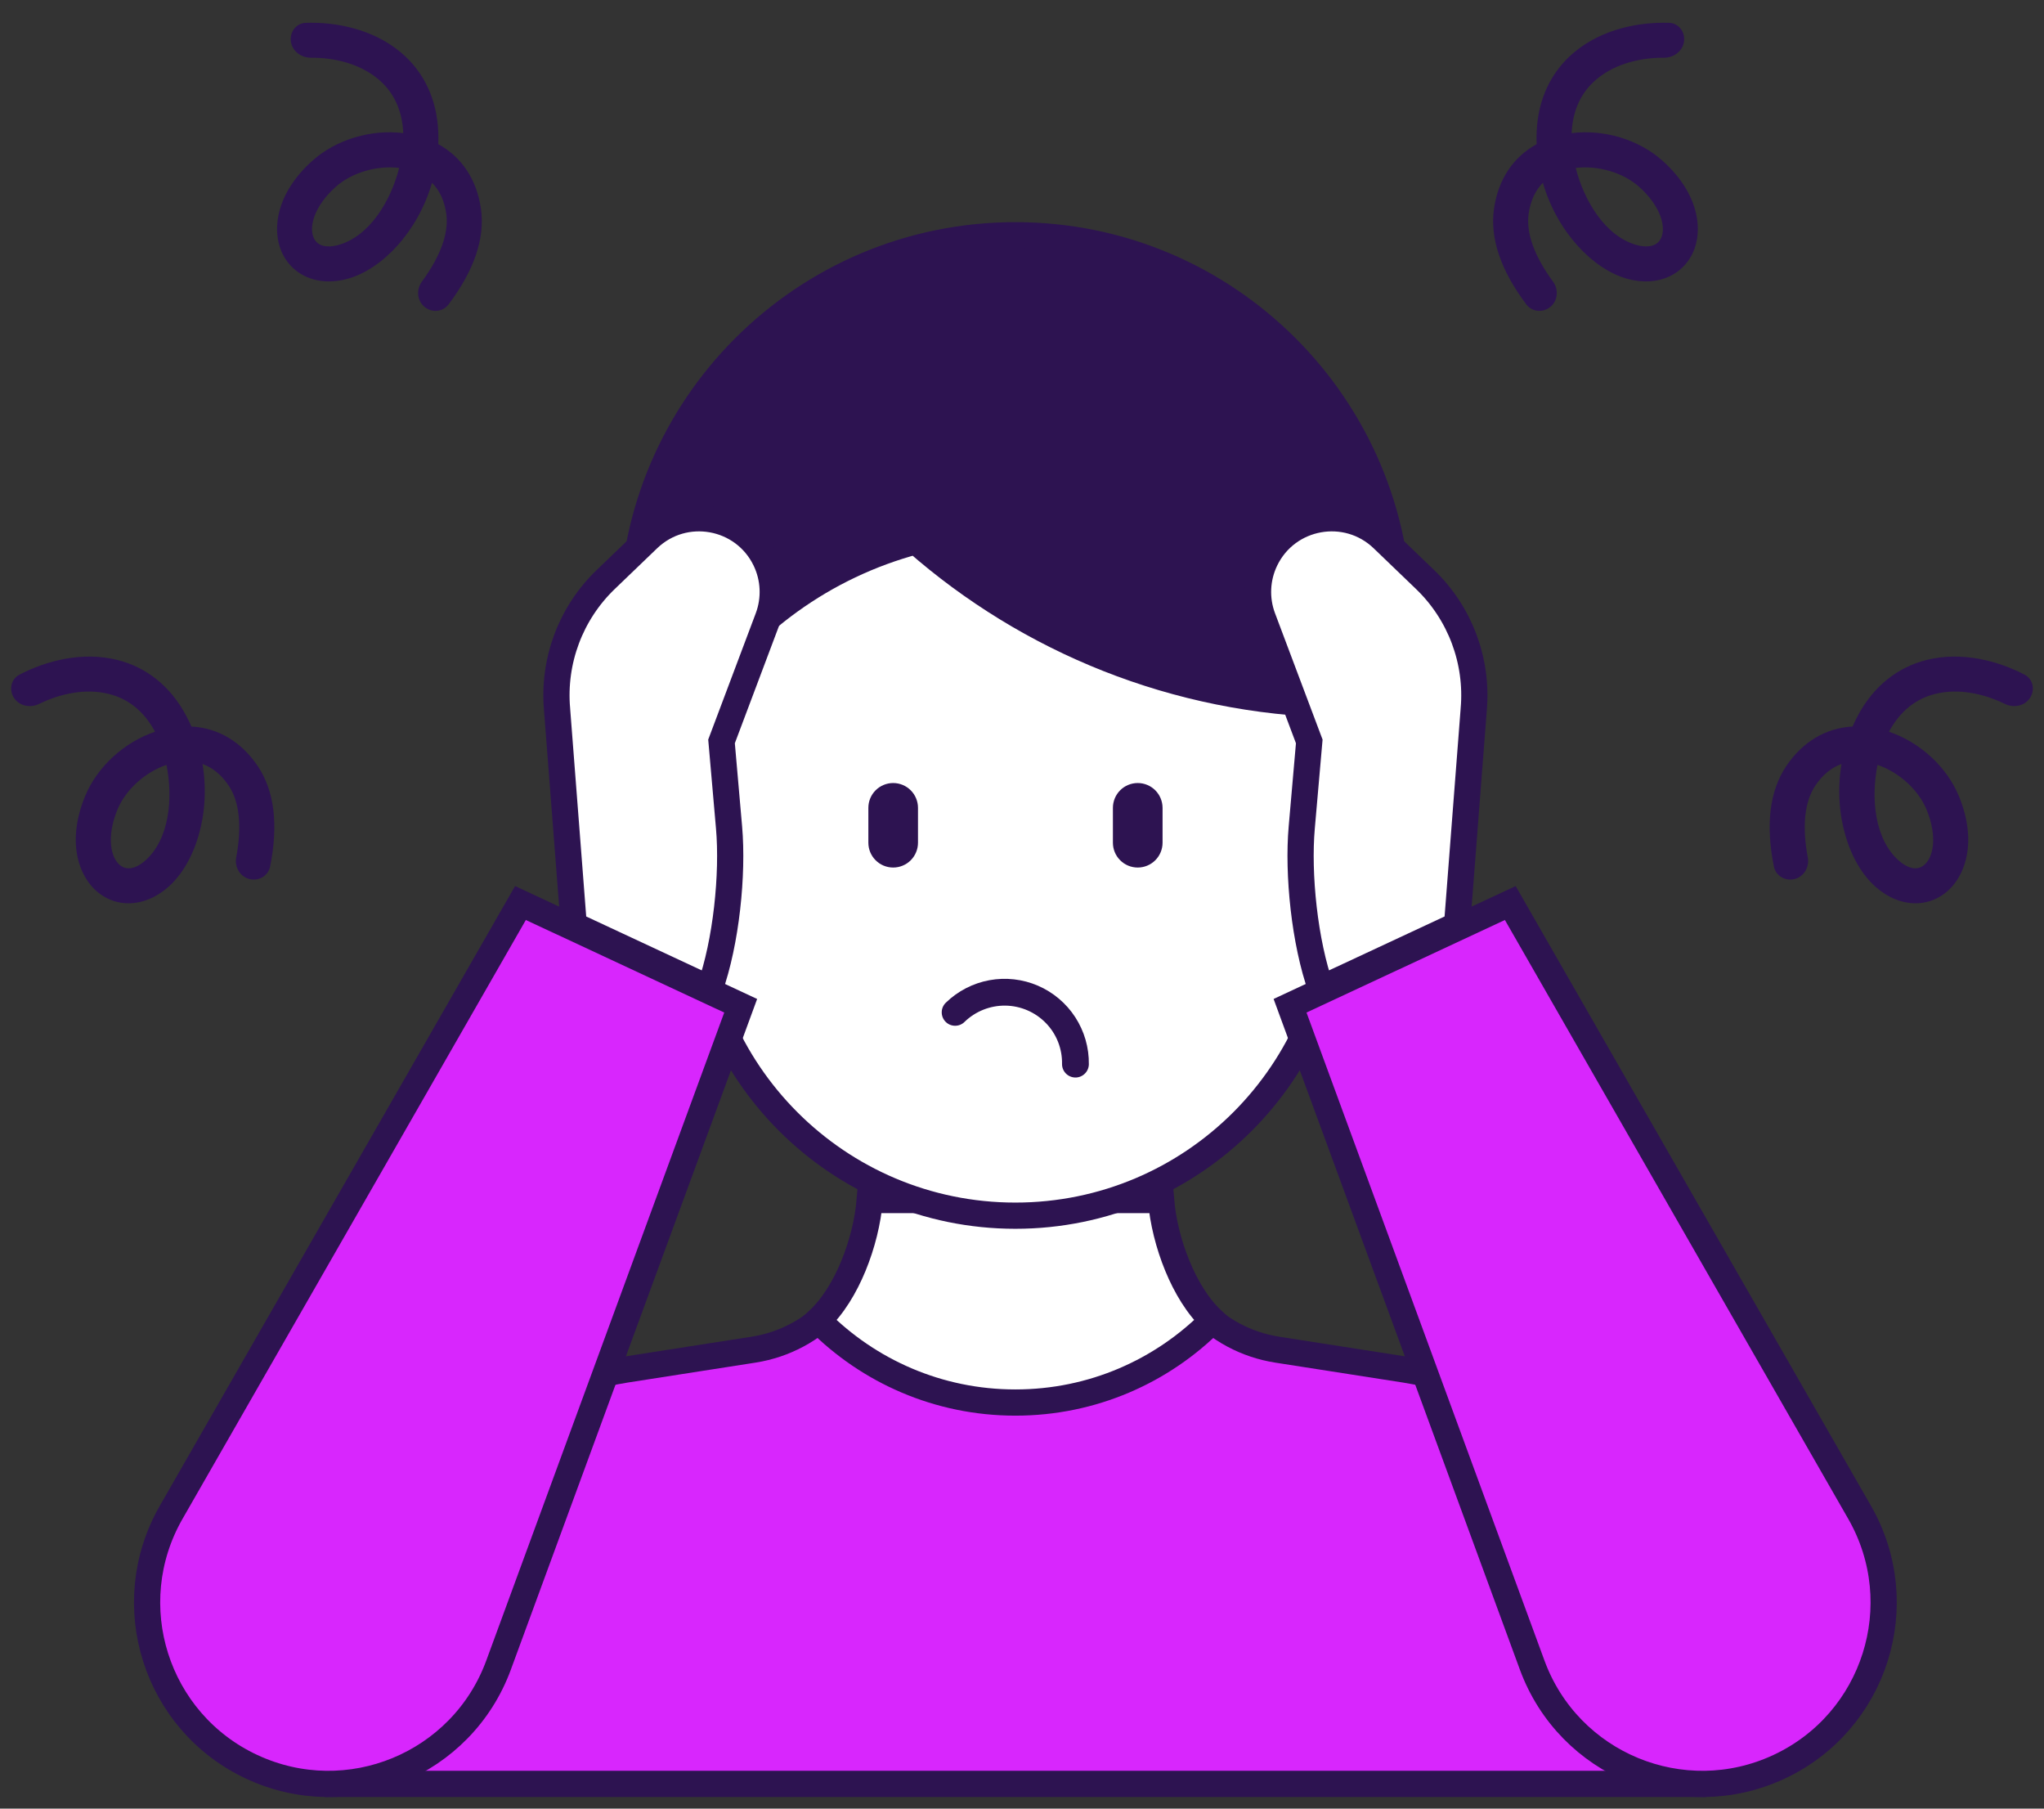 <svg width="78" height="69" viewBox="0 0 78 69" fill="none" xmlns="http://www.w3.org/2000/svg">
<rect x="0" y="0" width="78" height="69" fill="#333333" stroke="none"/>
<path d="M28.752 51.491C31.151 51.116 32.961 49.159 33.186 46.783H44.308C44.532 49.159 46.343 51.116 48.742 51.491L53.62 52.252C58.078 52.948 61.671 56.272 62.711 60.662L64.463 68.056H13.031L14.782 60.662C15.822 56.272 19.416 52.948 23.873 52.252L23.873 52.252L28.752 51.491L28.752 51.491Z" fill="url(#paint0_linear_323_1873)" stroke="#2D1351" stroke-width="1"/>
<path d="M32.564 48.303C32.902 47.485 33.122 46.587 33.189 45.783H44.307C44.374 46.587 44.594 47.484 44.932 48.302C45.253 49.08 45.702 49.839 46.275 50.372C44.354 52.309 41.692 53.508 38.748 53.508C35.805 53.508 33.142 52.309 31.221 50.372C31.794 49.839 32.243 49.08 32.564 48.303Z" fill="white" stroke="#2D1351" stroke-width="1"/>
<path d="M53.37 23.597C53.37 26.391 52.587 29 51.229 31.219L26.266 31.219C24.908 29 24.125 26.391 24.125 23.597C24.125 15.521 30.672 8.975 38.748 8.975C46.823 8.975 53.37 15.521 53.37 23.597Z" fill="#2D1351" stroke="#2D1351" stroke-width="1"/>
<path d="M34.953 20.649C39.254 24.427 44.859 26.758 51.005 26.878V34.121C51.005 40.891 45.517 46.379 38.746 46.379C31.977 46.379 26.488 40.891 26.488 34.121V26.705C28.456 23.77 31.448 21.58 34.953 20.649Z" fill="white" stroke="#2D1351" stroke-width="1"/>
<path d="M35.031 32.15C35.031 32.274 35.007 32.397 34.959 32.512C34.911 32.627 34.842 32.732 34.754 32.82C34.666 32.908 34.561 32.978 34.446 33.025C34.331 33.073 34.208 33.097 34.084 33.097C33.832 33.097 33.591 32.997 33.414 32.819C33.236 32.642 33.137 32.401 33.137 32.15V30.82C33.137 30.569 33.236 30.328 33.414 30.15C33.592 29.973 33.832 29.873 34.084 29.873C34.335 29.873 34.576 29.973 34.753 30.15C34.931 30.328 35.031 30.569 35.031 30.82V32.15Z" fill="#2D1351"/>
<path d="M44.364 32.15C44.364 32.401 44.264 32.642 44.086 32.82C43.908 32.998 43.667 33.097 43.416 33.097C43.164 33.097 42.923 32.997 42.746 32.819C42.568 32.642 42.469 32.401 42.469 32.15V30.82C42.469 30.569 42.569 30.328 42.746 30.15C42.923 29.973 43.164 29.873 43.416 29.873C43.667 29.873 43.908 29.972 44.086 30.15C44.263 30.328 44.363 30.569 44.364 30.82V32.15Z" fill="#2D1351"/>
<path d="M39.91 39.029C40.111 39.235 40.269 39.479 40.375 39.747C40.481 40.015 40.533 40.301 40.528 40.589C40.526 40.724 40.578 40.855 40.672 40.952C40.767 41.05 40.896 41.105 41.032 41.108C41.167 41.11 41.298 41.058 41.395 40.963C41.493 40.869 41.549 40.739 41.551 40.604C41.56 39.968 41.38 39.345 41.035 38.811C40.69 38.278 40.194 37.858 39.611 37.606C39.027 37.354 38.382 37.281 37.757 37.395C37.132 37.51 36.555 37.807 36.098 38.249C36.049 38.295 36.009 38.351 35.981 38.413C35.953 38.475 35.938 38.542 35.937 38.61C35.935 38.678 35.947 38.745 35.972 38.809C35.997 38.872 36.034 38.93 36.081 38.978C36.128 39.027 36.185 39.066 36.247 39.093C36.31 39.119 36.377 39.133 36.445 39.133C36.513 39.134 36.58 39.121 36.643 39.095C36.706 39.069 36.763 39.031 36.81 38.983C37.228 38.579 37.789 38.357 38.37 38.365C38.951 38.374 39.505 38.613 39.91 39.029Z" fill="#2D1351"/>
<path d="M58.468 63.523L49.229 38.37L57.633 34.451L70.963 57.696C72.978 61.21 71.556 65.695 67.885 67.407C64.214 69.119 59.865 67.325 58.468 63.523Z" fill="url(#paint1_linear_323_1873)" stroke="#2D1351" stroke-width="1"/>
<path d="M50.412 37.714C49.781 35.946 49.519 33.347 49.675 31.57C49.675 31.57 49.675 31.57 49.675 31.57L49.952 28.399L49.962 28.285L49.922 28.179L48.188 23.573C48.188 23.573 48.188 23.573 48.188 23.573C47.916 22.852 47.953 22.051 48.289 21.357C49.122 19.639 51.388 19.234 52.765 20.556L54.38 22.108L54.38 22.108C55.716 23.391 56.4 25.212 56.238 27.058L56.238 27.058L56.238 27.063L55.602 35.294L50.412 37.714Z" fill="white" stroke="#2D1351" stroke-width="1"/>
<path d="M19.026 63.523C17.63 67.325 13.28 69.119 9.609 67.407C5.938 65.695 4.517 61.21 6.532 57.696L19.861 34.451L28.265 38.37L19.026 63.523Z" fill="url(#paint2_linear_323_1873)" stroke="#2D1351" stroke-width="1"/>
<path d="M27.821 31.57C27.977 33.347 27.715 35.946 27.084 37.714L21.894 35.294L21.258 27.063L21.258 27.063L21.258 27.058C21.096 25.212 21.779 23.391 23.116 22.108L23.116 22.108L24.731 20.556C26.108 19.234 28.374 19.639 29.207 21.357C29.543 22.051 29.579 22.852 29.308 23.573C29.308 23.573 29.308 23.573 29.308 23.573L27.574 28.179L27.534 28.285L27.544 28.399L27.821 31.57Z" fill="white" stroke="#2D1351" stroke-width="1"/>
<path d="M73.527 25.176C72.395 25.457 71.484 26.195 70.892 27.31C70.821 27.444 70.756 27.58 70.696 27.717C69.672 27.773 68.785 28.299 68.16 29.233C67.53 30.175 67.373 31.458 67.691 33.054C67.763 33.416 68.131 33.629 68.488 33.534V33.534C68.845 33.44 69.054 33.075 68.986 32.712C68.764 31.529 68.86 30.591 69.271 29.976C69.548 29.562 69.883 29.285 70.272 29.148C69.954 31.052 70.548 32.929 71.577 33.837C72.044 34.25 72.58 34.461 73.097 34.461C73.475 34.461 73.843 34.347 74.165 34.117C74.985 33.532 75.485 32.149 74.753 30.376C74.284 29.238 73.25 28.31 72.084 27.916C72.498 27.146 73.092 26.661 73.849 26.473C74.77 26.244 75.746 26.482 76.506 26.854C76.838 27.016 77.252 26.94 77.46 26.635V26.635C77.667 26.329 77.588 25.911 77.261 25.74C76.241 25.207 74.86 24.845 73.527 25.176ZM73.518 30.886C73.948 31.927 73.779 32.752 73.389 33.03C73.036 33.282 72.622 32.978 72.461 32.835C71.537 32.02 71.389 30.464 71.647 29.181C72.451 29.453 73.201 30.117 73.518 30.886Z" fill="#2D1351"/>
<path d="M60.086 1.983C59.188 2.727 58.688 3.787 58.638 5.048C58.632 5.2 58.632 5.351 58.638 5.5C57.74 5.995 57.169 6.853 57.011 7.967C56.852 9.088 57.267 10.313 58.245 11.613C58.467 11.908 58.891 11.94 59.172 11.7V11.7C59.452 11.46 59.482 11.04 59.264 10.743C58.55 9.773 58.23 8.886 58.334 8.154C58.404 7.661 58.586 7.266 58.877 6.974C59.415 8.827 60.765 10.261 62.086 10.633C62.686 10.802 63.261 10.759 63.726 10.535C64.067 10.371 64.349 10.109 64.54 9.762C65.025 8.88 64.875 7.416 63.447 6.136C62.53 5.315 61.196 4.927 59.974 5.078C60.014 4.205 60.338 3.51 60.939 3.012C61.67 2.406 62.652 2.197 63.498 2.202C63.867 2.204 64.208 1.956 64.262 1.591V1.591C64.316 1.226 64.064 0.884 63.695 0.871C62.545 0.834 61.144 1.106 60.086 1.983ZM62.555 7.132C63.394 7.883 63.599 8.7 63.369 9.119C63.16 9.499 62.656 9.405 62.448 9.346C61.262 9.012 60.454 7.675 60.13 6.407C60.972 6.304 61.936 6.577 62.555 7.132Z" fill="#2D1351"/>
<path d="M15.277 1.983C16.175 2.727 16.676 3.787 16.725 5.048C16.731 5.2 16.731 5.351 16.726 5.5C17.624 5.995 18.195 6.853 18.353 7.967C18.512 9.088 18.097 10.313 17.118 11.613C16.896 11.908 16.472 11.94 16.192 11.7V11.7C15.911 11.46 15.881 11.04 16.1 10.743C16.813 9.773 17.134 8.886 17.03 8.154C16.96 7.661 16.778 7.266 16.486 6.974C15.948 8.827 14.598 10.261 13.277 10.633C12.677 10.802 12.102 10.759 11.637 10.535C11.296 10.371 11.014 10.109 10.823 9.762C10.338 8.88 10.488 7.416 11.916 6.136C12.833 5.315 14.167 4.927 15.389 5.078C15.35 4.205 15.025 3.51 14.425 3.012C13.694 2.406 12.711 2.197 11.865 2.202C11.496 2.204 11.155 1.956 11.101 1.591V1.591C11.047 1.226 11.299 0.884 11.668 0.871C12.819 0.834 14.22 1.106 15.277 1.983ZM12.808 7.132C11.97 7.883 11.764 8.7 11.994 9.119C12.203 9.499 12.708 9.405 12.915 9.346C14.102 9.012 14.909 7.675 15.233 6.407C14.392 6.304 13.427 6.577 12.808 7.132Z" fill="#2D1351"/>
<path d="M4.473 25.176C5.605 25.457 6.516 26.195 7.107 27.31C7.179 27.444 7.244 27.58 7.304 27.717C8.328 27.773 9.215 28.299 9.84 29.233C10.47 30.175 10.627 31.458 10.309 33.054C10.237 33.416 9.869 33.629 9.512 33.534V33.534C9.155 33.44 8.946 33.075 9.014 32.712C9.236 31.529 9.14 30.591 8.729 29.976C8.452 29.562 8.117 29.285 7.728 29.148C8.047 31.052 7.452 32.929 6.423 33.837C5.956 34.25 5.42 34.461 4.903 34.461C4.525 34.461 4.157 34.347 3.835 34.117C3.015 33.532 2.515 32.149 3.247 30.376C3.716 29.238 4.75 28.31 5.916 27.916C5.502 27.146 4.908 26.661 4.151 26.473C3.23 26.244 2.254 26.482 1.494 26.854C1.162 27.016 0.748 26.94 0.541 26.635V26.635C0.333 26.329 0.412 25.911 0.739 25.74C1.759 25.207 3.14 24.845 4.473 25.176ZM4.482 30.886C4.052 31.927 4.221 32.752 4.61 33.03C4.964 33.282 5.378 32.978 5.539 32.835C6.463 32.02 6.611 30.464 6.353 29.181C5.549 29.453 4.799 30.117 4.482 30.886Z" fill="#2D1351"/>
<defs>
<linearGradient id="paint0_linear_323_1873" x1="9.481" y1="46.583" x2="29.417" y2="83.838" gradientUnits="userSpaceOnUse">
<stop offset="1" stop-color="#D826FD"/>
</linearGradient>
<linearGradient id="paint1_linear_323_1873" x1="47.285" y1="34.271" x2="78.562" y2="51.175" gradientUnits="userSpaceOnUse">
<stop offset="1" stop-color="#D826FD"/>
</linearGradient>
<linearGradient id="paint2_linear_323_1873" x1="3.797" y1="34.271" x2="35.074" y2="51.175" gradientUnits="userSpaceOnUse">
<stop offset="1" stop-color="#D826FD"/>
</linearGradient>
</defs>
</svg>
